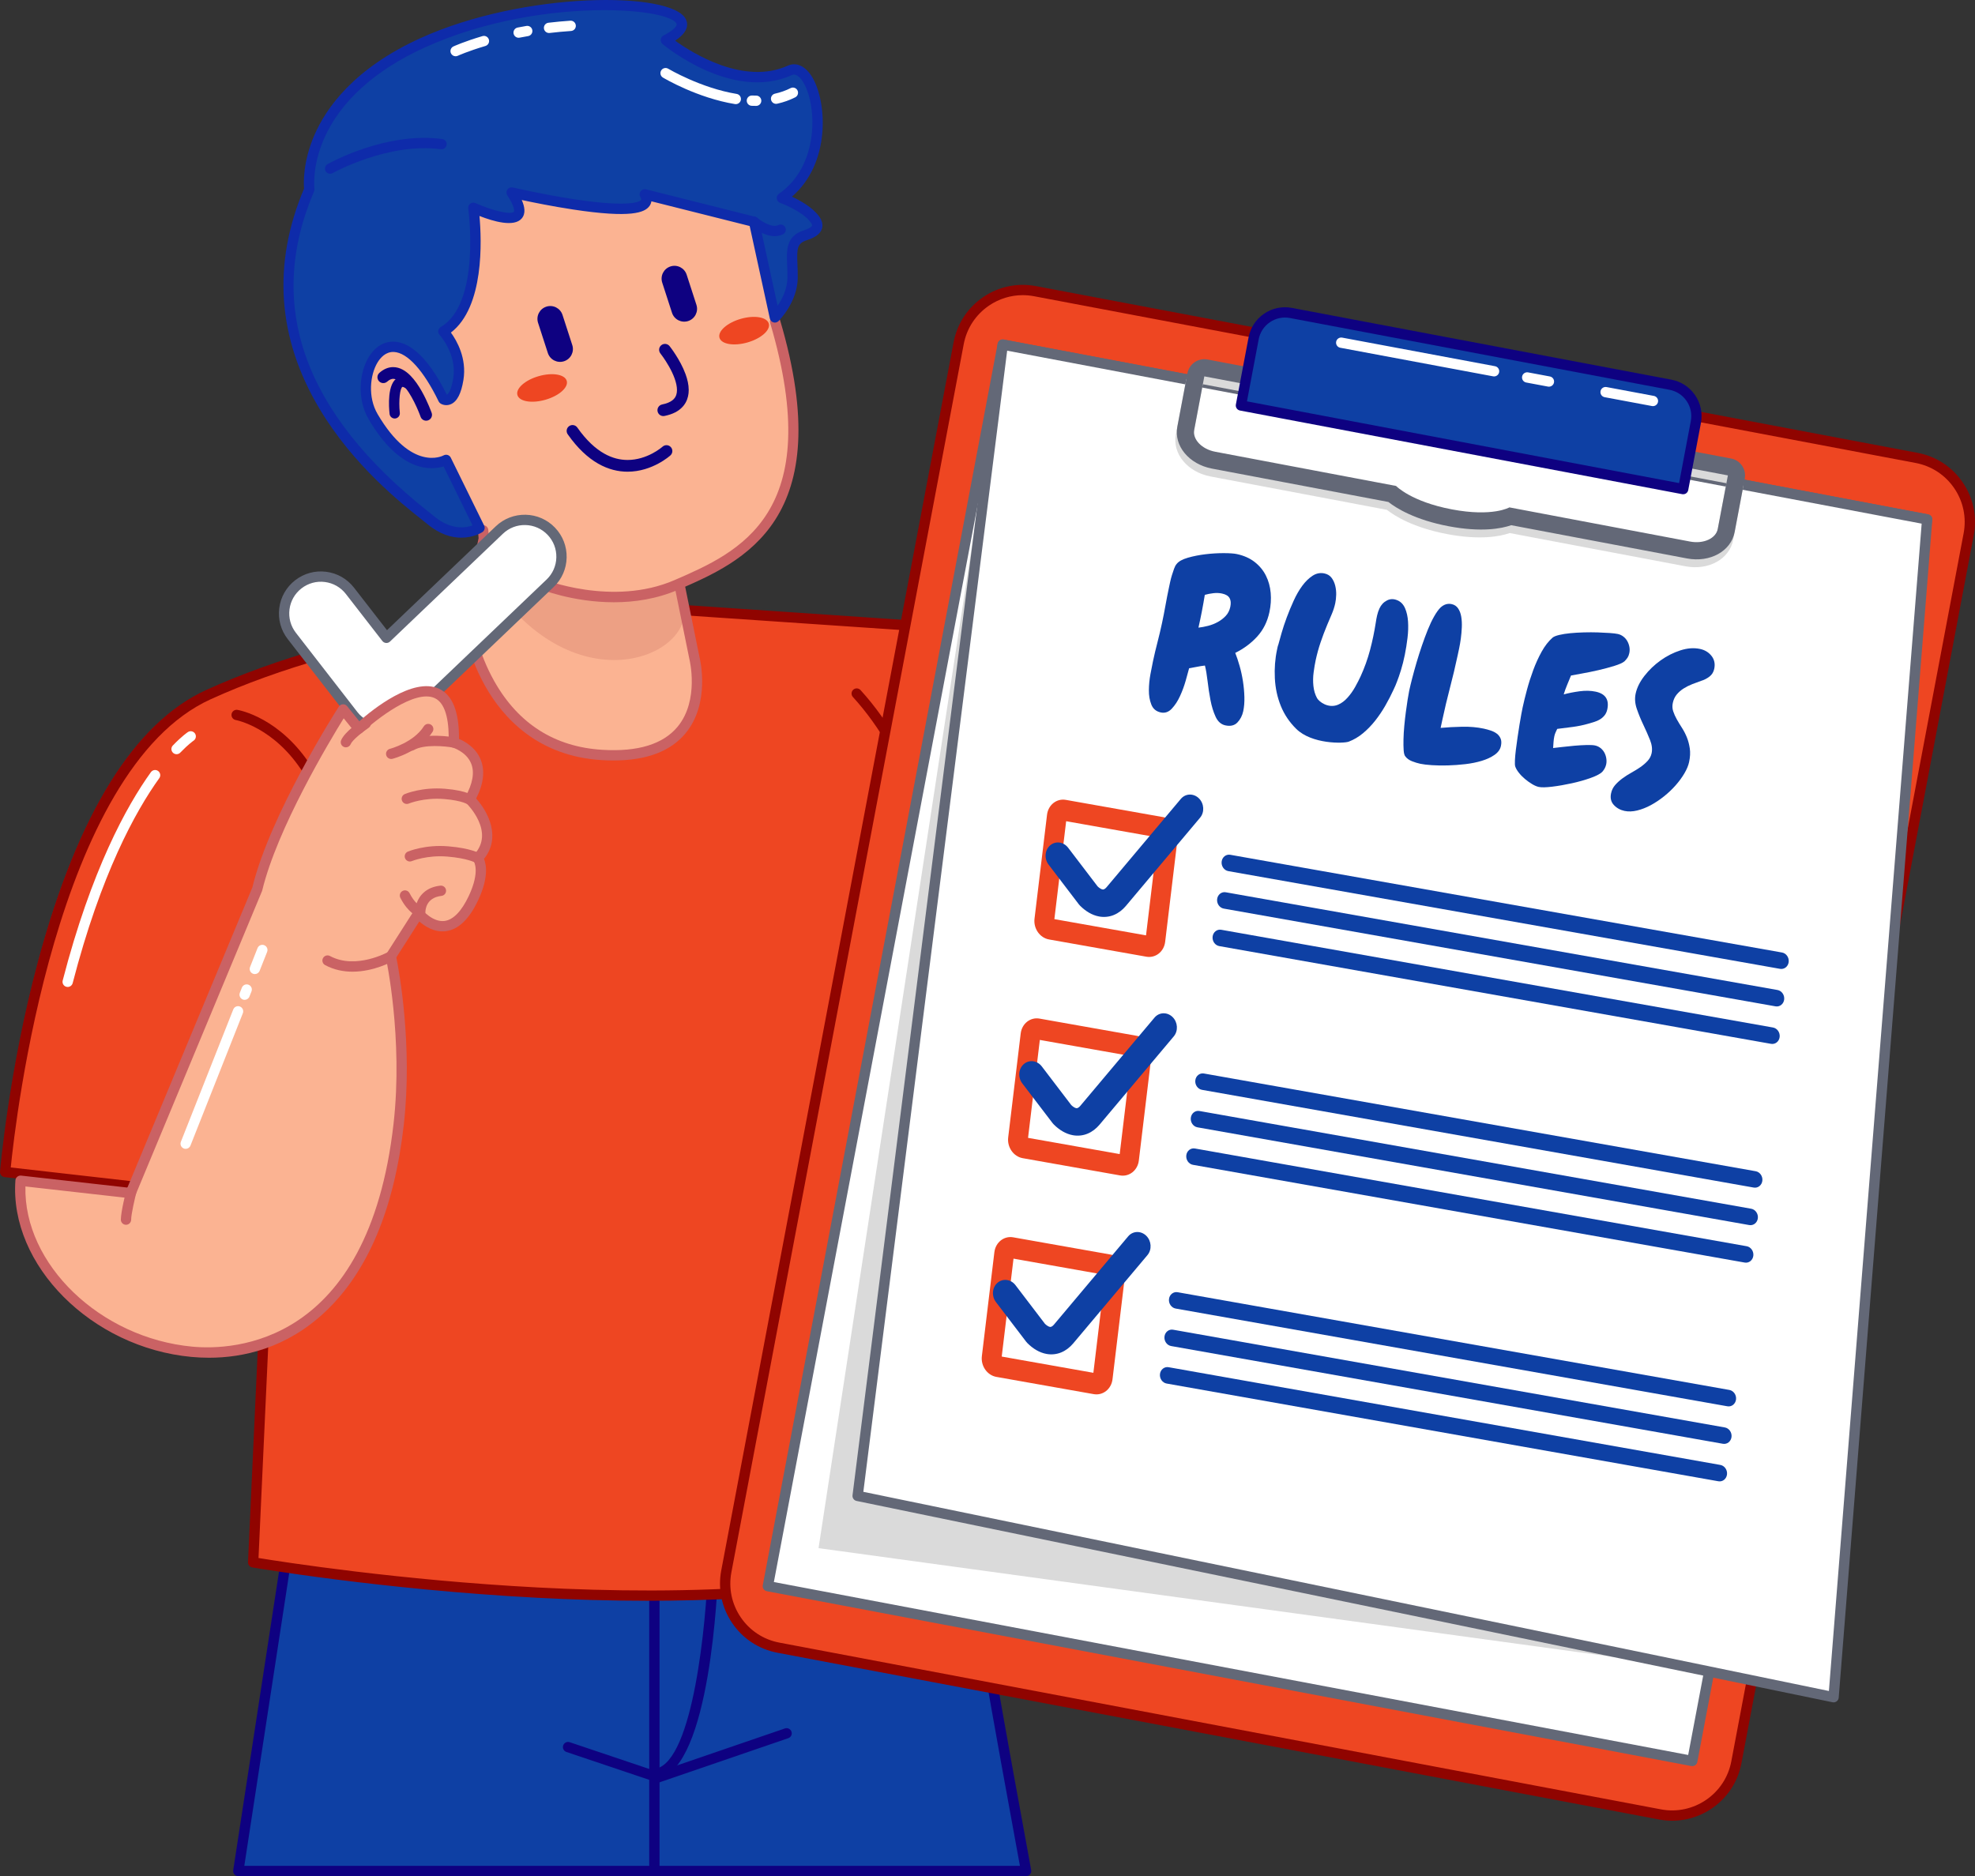 <svg id="Layer_1" enable-background="new 0 0 766.681 728.409" viewBox="0 0 766.681 728.409" xmlns="http://www.w3.org/2000/svg" xmlns:xlink="http://www.w3.org/1999/xlink"><rect x="0" y="0" width="766.681" height="728.409" fill="#333333" stroke="none"/><radialGradient id="SVGID_1_" cx="-327.297" cy="885.196" gradientTransform="matrix(224 -20.212 20.212 224 55720.75 -204808.266)" gradientUnits="userSpaceOnUse" r=".911"><stop offset="0" stop-color="#ffc5cc"/><stop offset=".031" stop-color="#ffc5cc"/><stop offset=".452" stop-color="#ffb1cc"/><stop offset=".679" stop-color="#ffabc5"/><stop offset=".998" stop-color="#ff9bb3"/><stop offset="1" stop-color="#ff9bb3"/></radialGradient><g><g><path d="m398.329 726.409c-9.222-49.986-22.073-121.314-23.242-136.824-.022-.297-262.381 5.112-262.381 5.112l-20.198 131.712z" fill="#0e40a4"/><g><path d="m398.33 728.409h-305.822c-.583 0-1.138-.255-1.518-.697s-.548-1.029-.459-1.605l20.198-131.712c.147-.961.964-1.677 1.936-1.697 0 0 65.59-1.352 131.183-2.667 32.797-.657 65.595-1.306 90.195-1.771 12.302-.232 22.553-.42 29.73-.539 3.592-.06 6.415-.103 8.339-.126.969-.012 1.713-.019 2.214-.021.773-.003 2.614-.009 2.755 1.861 1.197 15.87 15.059 92.403 23.215 136.611.108.585-.05 1.187-.43 1.643-.379.456-.943.72-1.536.72zm-303.492-4h301.089c-9.534-51.728-20.842-114.849-22.668-132.83-18.131.176-173.682 3.328-258.831 5.083z" fill="#0e0181"/></g><g><path d="m254.025 726.275c-1.104 0-2-.896-2-2v-111.208c0-1.104.896-2 2-2s2 .896 2 2v111.208c0 1.105-.895 2-2 2z" fill="#0e0181"/></g><g><path d="m255.093 690.632c-.917 0-1.743-.634-1.95-1.567-.24-1.078.44-2.146 1.519-2.386 14.543-3.232 19.496-57.368 20.177-77.955.037-1.104.951-1.96 2.065-1.933 1.104.037 1.969.961 1.933 2.065-.261 7.893-3.129 77.244-23.308 81.728-.147.033-.293.048-.436.048z" fill="#0e0181"/></g><g><path d="m255.457 692.17-35.575-11.979c-1.047-.353-1.61-1.487-1.257-2.534s1.487-1.61 2.534-1.257l34.287 11.545 49.258-16.889c1.044-.358 2.182.199 2.541 1.244.358 1.044-.198 2.182-1.243 2.541z" fill="#0e0181"/></g></g><path d="m.396 453.955s12.946-155.357 78.946-185.357 154.256-34.853 154.256-34.853l225.21 15.318 9.94 97.71-96.554 60.904c9.744 46.771 14.257 189.267 14.257 189.267-91.96 42.772-289.782 8.554-289.782 8.554l6.42-139.854z" fill="#ee4622"/><g><path d="m118.235 442.351c-.183 0-.369-.025-.554-.079-1.062-.306-1.675-1.413-1.369-2.475 23.14-80.419 13.598-120.276 1.518-139.552-11.221-17.905-26.157-20.669-26.307-20.695-1.086-.188-1.819-1.219-1.635-2.306s1.211-1.822 2.298-1.639c.677.112 16.714 2.984 28.932 22.355 12.584 19.949 22.632 60.942-.962 142.941-.253.878-1.052 1.45-1.921 1.45z" fill="#900400"/></g><g><path d="m373.799 410.746c-.019 0-.037 0-.055-.001-1.104-.03-1.975-.949-1.945-2.054.024-.906 1.959-91.243-40.708-138.084-.744-.816-.685-2.081.132-2.825.816-.745 2.082-.686 2.825.132 22.914 25.155 33.042 62.151 37.504 88.759 4.818 28.73 4.251 51.897 4.245 52.128-.029 1.085-.919 1.945-1.998 1.945z" fill="#900400"/></g><g><path d="m251.541 621.498c-15.06.001-29.607-.468-42.967-1.171-60.371-3.178-110.146-11.703-110.642-11.789-.993-.172-1.703-1.056-1.657-2.063l6.334-137.986-100.835-11.477c-1.074-.122-1.856-1.076-1.767-2.153.032-.391 3.384-39.509 14.785-81.783 15.407-57.125 37.386-92.528 65.327-105.229 26.781-12.174 60.175-21.698 99.254-28.309 1.092-.187 2.122.55 2.306 1.638.184 1.09-.549 2.122-1.638 2.306-38.739 6.554-71.8 15.977-98.267 28.006-60.238 27.381-75.808 163.856-77.598 181.771l100.743 11.468c1.045.119 1.82 1.028 1.771 2.079l-6.338 138.081c9.294 1.521 54.655 8.618 108.475 11.448 54.904 2.889 129.983 1.803 177.185-19.584-.491-14.564-5.075-143.93-14.172-187.597-.17-.817.185-1.654.891-2.1l95.506-60.243-9.644-94.799-193.802-13.182c-1.102-.074-1.935-1.028-1.86-2.131.076-1.102 1.022-1.944 2.131-1.859l195.485 13.296c.972.065 1.755.823 1.854 1.793l9.94 97.71c.077.755-.281 1.488-.923 1.894l-95.386 60.168c9.479 47.748 13.977 186.836 14.021 188.249.025.801-.429 1.539-1.156 1.877-36.42 16.941-89.472 21.671-137.356 21.671z" fill="#900400"/></g><g><g><path d="m302.161 639.7 342.244 64.738c13.763 2.603 27.03-6.443 29.634-20.208l90.192-476.815c2.603-13.763-6.442-27.031-20.207-29.635l-342.243-64.736c-13.764-2.604-27.032 6.443-29.635 20.206l-90.194 476.817c-2.603 13.763 6.444 27.03 20.209 29.633z" fill="#ee4622"/><g><path d="m649.128 706.883c-1.681 0-3.384-.155-5.095-.479l-342.245-64.738c-7.182-1.357-13.405-5.431-17.522-11.47s-5.637-13.319-4.279-20.501l90.194-476.816c1.358-7.182 5.432-13.404 11.471-17.521s13.319-5.639 20.501-4.278l342.243 64.737c7.182 1.358 13.405 5.432 17.522 11.471s5.637 13.319 4.278 20.501l-90.192 476.815c-2.48 13.112-13.991 22.278-26.876 22.279zm-252.11-592.288c-4.649 0-9.188 1.391-13.113 4.066-5.156 3.516-8.634 8.829-9.793 14.961l-90.194 476.816c-1.16 6.131.138 12.348 3.653 17.503 3.516 5.156 8.829 8.634 14.961 9.794l342.245 64.738c12.661 2.388 24.903-5.958 27.297-18.615l90.192-476.815c1.16-6.131-.137-12.348-3.652-17.503-3.516-5.156-8.829-8.635-14.961-9.795l-342.243-64.737c-1.465-.276-2.934-.413-4.392-.413z" fill="#900400"/></g><path d="m298.075 615.813 358.857 67.881 91.179-482.025-358.857-67.881h-.001z" fill="#fff"/><g><path d="m656.932 685.695c-.124 0-.249-.012-.372-.035l-358.857-67.881c-1.085-.205-1.799-1.251-1.594-2.337l91.178-482.025c.099-.521.4-.981.838-1.28.438-.3.978-.412 1.499-.313l358.858 67.881c.521.099.982.399 1.281.838s.411.978.313 1.499l-91.179 482.025c-.099.521-.4.981-.839 1.28-.334.228-.727.348-1.126.348zm-356.52-71.475 354.927 67.138 90.436-478.095-354.927-67.138z" fill="#636877"/></g><path d="m663.606 648.408 84.505-446.739-358.857-67.881-.002.001-71.5 467.272z" fill="#dadada"/><path d="m333.641 579.824 378.854 78.158 36.329-457.264-358.857-67.881-.001.001z" fill="#fff"/><g><path d="m711.782 660.933c-.135 0-.27-.014-.404-.041l-378.854-78.158c-1.022-.211-1.71-1.173-1.58-2.209l56.325-446.986c.069-.548.361-1.042.807-1.367.447-.325 1.007-.45 1.549-.348l358.858 67.881c1.004.189 1.703 1.105 1.622 2.123l-36.329 457.264c-.045.572-.334 1.097-.793 1.441-.349.261-.771.4-1.201.4zm-376.639-81.743 374.825 77.327 36.008-453.216-355.003-67.152z" fill="#636877"/></g><path d="m466.935 149.172 32.409 6.13 37.773 7.145 30.475 5.764 1.932.366 30.476 5.765 37.773 7.144 32.407 6.13-3.927 20.759c-.703 3.709-5.498 5.917-10.714 4.931l-27.576-5.216-42.604-8.058s-6.438 3.783-22.312.779c-15.875-3.003-21.685-9.103-21.685-9.103l-42.604-8.058-27.577-5.217c-5.216-.987-8.874-4.793-8.173-8.504zm-6.553-1.239-3.926 20.76c-1.407 7.441 4.516 14.597 13.484 16.294l27.577 5.217 40.858 7.729c3.138 2.452 10.375 6.964 23.431 9.433 12.743 2.409 20.471.905 24.27-.41l40.645 7.689 27.577 5.216c8.969 1.698 17.097-2.803 18.504-10.243l3.927-20.759c.684-3.618-1.694-7.106-5.313-7.791l-32.407-6.13-37.772-7.145-30.476-5.766-1.931-.365-30.476-5.764-37.773-7.145-32.408-6.131c-3.617-.686-7.106 1.692-7.791 5.311z" fill="#dadada"/><path d="m467.51 146.125 32.408 6.13 37.772 7.146 30.476 5.765 1.932.366 30.474 5.765 37.773 7.145 32.409 6.13-3.928 20.76c-.701 3.71-5.498 5.917-10.712 4.931l-27.576-5.216-42.604-8.059s-6.435 3.783-22.311.781c-15.875-3.003-21.685-9.103-21.685-9.103l-42.604-8.059-27.577-5.217c-5.215-.986-8.874-4.793-8.172-8.502zm-6.551-1.239-3.927 20.759c-1.407 7.44 4.516 14.597 13.484 16.294l27.577 5.216 40.858 7.728c3.137 2.451 10.374 6.963 23.43 9.432 12.745 2.411 20.471.906 24.271-.41l40.644 7.688 27.577 5.217c8.97 1.697 17.097-2.804 18.504-10.244l3.928-20.759c.684-3.618-1.694-7.106-5.313-7.791l-32.407-6.129-37.774-7.146-30.475-5.765-1.931-.365-30.476-5.765-37.773-7.145-32.407-6.129c-3.618-.682-7.106 1.696-7.79 5.314z" fill="#636877"/><path d="m481.722 157.418 4.925-26.035c1.273-6.73 7.76-11.152 14.488-9.879l35.579 6.729 76.153 14.405 35.578 6.73c6.729 1.272 11.153 7.759 9.879 14.489l-4.925 26.035z" fill="#0e40a4"/><g><path d="m653.399 191.894c-.124 0-.248-.012-.372-.035l-171.677-32.476c-.521-.099-.982-.399-1.281-.838s-.412-.978-.313-1.499l4.925-26.034c.715-3.779 2.858-7.054 6.037-9.221 3.178-2.167 7.008-2.966 10.789-2.251l147.309 27.864c3.78.715 7.054 2.858 9.221 6.036s2.967 7.01 2.251 10.789l-4.925 26.036c-.099.521-.4.981-.838 1.28-.333.23-.727.349-1.126.349zm-169.34-36.07 167.747 31.732 4.553-24.071c.517-2.729-.061-5.497-1.625-7.792s-3.93-3.843-6.66-4.359l-147.31-27.864c-2.729-.514-5.496.061-7.792 1.626-2.295 1.564-3.843 3.93-4.359 6.659z" fill="#0e0181"/></g><path d="m393.438 488.661 35.577 6.303-4.575 38.018-35.577-6.302zm-7.429-2.51-4.857 40.357c-.46 3.821 2.066 7.432 5.642 8.065l37.766 6.69c3.575.633 6.847-1.951 7.307-5.771l4.856-40.358c.461-3.82-2.066-7.432-5.641-8.065l-37.766-6.689c-3.575-.633-6.847 1.952-7.307 5.771z" fill="#ee4622"/><path d="m437.953 479.999-28.822 34.279.022-.026c-.453.531-.806.747-1.025.838-.225.085-.333.097-.576.061-.175-.031-.43-.108-.786-.315-.356-.204-.808-.541-1.324-1.054l-3.3 3.846 3.791-3.285-11.729-15.388c-1.767-2.317-4.896-2.724-6.99-.91-2.093 1.815-2.358 5.165-.593 7.481l11.73 15.386c.134.176.336.407.493.561 1.075 1.071 2.228 1.986 3.472 2.706 1.242.718 2.581 1.239 3.971 1.484 1.926.349 3.934.13 5.71-.616 1.785-.742 3.319-1.959 4.585-3.445l.021-.025 28.821-34.279c1.803-2.144 1.591-5.516-.47-7.532-2.067-2.015-5.199-1.911-7.001.233z" fill="#0e40a4"/><path d="m452.879 537.152 214.182 37.942c1.639.291 3.138-.893 3.348-2.645.211-1.752-.947-3.406-2.585-3.697l-214.181-37.942c-1.638-.289-3.139.894-3.35 2.645-.209 1.752.947 3.408 2.586 3.697z" fill="#0e40a4"/><path d="m454.631 522.595 214.182 37.943c1.64.291 3.139-.893 3.35-2.645.21-1.751-.947-3.406-2.586-3.695l-214.181-37.943c-1.638-.29-3.139.893-3.349 2.644-.212 1.752.946 3.407 2.584 3.696z" fill="#0e40a4"/><path d="m456.382 508.039 214.182 37.943c1.639.29 3.139-.894 3.349-2.646.211-1.751-.947-3.406-2.585-3.697l-214.183-37.942c-1.638-.29-3.138.893-3.349 2.645-.209 1.751.949 3.407 2.586 3.697z" fill="#0e40a4"/><path d="m403.656 403.745 35.577 6.303-4.575 38.019-35.577-6.303zm-7.427-2.51-4.857 40.356c-.46 3.819 2.066 7.432 5.64 8.064l37.766 6.69c3.575.633 6.847-1.951 7.307-5.771l4.857-40.357c.46-3.821-2.066-7.432-5.642-8.065l-37.766-6.69c-3.574-.631-6.846 1.953-7.305 5.773z" fill="#ee4622"/><path d="m448.172 395.083-28.822 34.278.023-.026c-.453.53-.807.745-1.025.838-.227.083-.334.097-.578.061-.176-.032-.429-.109-.787-.316-.355-.203-.808-.54-1.323-1.054l-3.302 3.847 3.791-3.286-11.729-15.387c-1.768-2.316-4.895-2.724-6.989-.909s-2.36 5.164-.594 7.481l11.731 15.387c.132.175.337.406.491.56 1.075 1.071 2.23 1.986 3.473 2.706 1.242.717 2.58 1.238 3.971 1.483 1.925.349 3.935.13 5.711-.616 1.783-.742 3.318-1.959 4.584-3.444l.021-.025 28.82-34.279c1.803-2.144 1.594-5.516-.469-7.531s-5.196-1.912-6.998.232z" fill="#0e40a4"/><path d="m463.098 452.237 214.182 37.943c1.639.291 3.139-.893 3.349-2.646.211-1.751-.948-3.405-2.586-3.696l-214.182-37.942c-1.639-.29-3.139.893-3.348 2.645-.21 1.75.947 3.406 2.585 3.696z" fill="#0e40a4"/><path d="m464.851 437.679 214.182 37.943c1.639.291 3.139-.893 3.349-2.645.211-1.752-.947-3.406-2.585-3.697l-214.182-37.942c-1.639-.29-3.139.894-3.349 2.646-.212 1.75.946 3.406 2.585 3.695z" fill="#0e40a4"/><path d="m466.601 423.122 214.182 37.942c1.64.291 3.139-.893 3.349-2.644.21-1.752-.947-3.406-2.586-3.696l-214.181-37.942c-1.64-.291-3.138.893-3.349 2.644-.209 1.753.948 3.407 2.585 3.696z" fill="#0e40a4"/><path d="m413.876 318.829 35.577 6.303-4.576 38.017-35.577-6.302zm-7.427-2.51-4.857 40.357c-.46 3.821 2.066 7.432 5.64 8.064l37.766 6.69c3.576.633 6.847-1.95 7.307-5.771l4.857-40.357c.46-3.819-2.066-7.432-5.641-8.065l-37.766-6.69c-3.576-.632-6.846 1.952-7.306 5.772z" fill="#ee4622"/><g fill="#0e40a4"><path d="m458.391 310.168-28.821 34.279.022-.026c-.453.531-.807.746-1.026.837-.226.085-.332.097-.576.063-.176-.031-.429-.109-.787-.316-.357-.205-.809-.541-1.325-1.055l-3.299 3.846 3.791-3.285-11.731-15.387c-1.766-2.316-4.894-2.724-6.988-.909-2.094 1.814-2.36 5.164-.593 7.48l11.729 15.386c.134.175.338.407.492.561 1.075 1.071 2.229 1.986 3.473 2.706 1.242.719 2.581 1.238 3.971 1.484 1.925.349 3.935.13 5.71-.617 1.784-.742 3.319-1.958 4.584-3.444l.021-.025 28.821-34.279c1.803-2.144 1.592-5.515-.471-7.531-2.061-2.016-5.195-1.913-6.997.232z"/><path d="m473.318 367.32 214.181 37.943c1.638.289 3.139-.893 3.35-2.645.21-1.751-.947-3.406-2.587-3.696l-214.182-37.943c-1.638-.29-3.137.895-3.349 2.645-.208 1.752.948 3.406 2.587 3.696z"/><path d="m475.07 352.763 214.182 37.943c1.638.289 3.139-.893 3.349-2.646.211-1.751-.948-3.405-2.585-3.697l-214.182-37.942c-1.638-.289-3.138.894-3.349 2.645-.211 1.752.946 3.407 2.585 3.697z"/><path d="m476.822 338.207 214.182 37.942c1.638.289 3.139-.893 3.349-2.646.211-1.751-.948-3.405-2.587-3.696l-214.181-37.943c-1.638-.289-3.138.894-3.349 2.644-.211 1.753.947 3.408 2.586 3.699z"/><path d="m619.408 268.529c-1.885-.402-3.956-.45-6.217-.146-2.26.305-4.317.709-6.171 1.214.384-1.27.833-2.51 1.344-3.723.514-1.211 1.01-2.416 1.49-3.608.822-.162 2.243-.421 4.261-.779 2.018-.355 4.137-.79 6.358-1.299 2.219-.509 4.294-1.067 6.224-1.668 1.929-.6 3.239-1.192 3.927-1.777.502-.511.899-.989 1.192-1.434.291-.444.513-1.016.663-1.716.172-.807.187-1.606.047-2.397-.141-.789-.404-1.534-.787-2.236-.386-.701-.904-1.305-1.556-1.81-.651-.506-1.382-.845-2.188-1.017-.7-.149-1.744-.274-3.13-.373-1.386-.098-2.932-.176-4.636-.231-1.706-.055-3.492-.057-5.36-.007-1.869.052-3.622.156-5.26.312-1.638.157-3.079.384-4.325.681-1.245.297-2.109.645-2.589 1.05-1.595 1.403-3.011 3.226-4.25 5.466-1.239 2.241-2.327 4.625-3.26 7.156-.935 2.531-1.747 5.073-2.433 7.627-.687 2.556-1.244 4.83-1.669 6.821-.115.538-.286 1.403-.511 2.593-.227 1.191-.463 2.56-.71 4.111-.246 1.553-.499 3.188-.753 4.906-.255 1.718-.477 3.346-.664 4.882-.188 1.537-.309 2.89-.361 4.06-.054 1.17-.013 1.968.122 2.39.238.727.7 1.53 1.386 2.408.685.878 1.48 1.696 2.389 2.452.907.758 1.835 1.419 2.784 1.989.946.568 1.797.932 2.553 1.094 1.075.23 2.828.197 5.256-.1s4.971-.739 7.629-1.325c2.658-.585 5.114-1.284 7.373-2.097 2.255-.813 3.751-1.617 4.485-2.419.744-.853 1.228-1.79 1.447-2.815.16-.753.173-1.539.038-2.356s-.385-1.56-.749-2.228c-.363-.669-.858-1.253-1.482-1.753-.626-.498-1.341-.835-2.149-1.008-.7-.149-1.814-.203-3.343-.166-1.528.04-3.126.135-4.789.285-1.667.15-3.263.317-4.793.497-1.531.179-2.641.307-3.333.384.052-.777.107-1.552.161-2.33.053-.776.161-1.541.322-2.295.104-.485.263-.97.481-1.459.216-.489.424-.935.625-1.345 2.022-.243 4.046-.498 6.076-.77 2.028-.27 4.001-.677 5.919-1.225.779-.227 1.578-.465 2.391-.713.813-.25 1.56-.581 2.24-1 .68-.415 1.27-.937 1.77-1.564.5-.624.847-1.394 1.044-2.309.801-3.77-.706-6.063-4.529-6.88z"/><path d="m664.414 254.677c-1.104-1.417-2.599-2.329-4.483-2.732-2.368-.506-4.914-.318-7.636.564-2.721.883-5.277 2.18-7.671 3.892-2.393 1.714-4.481 3.714-6.265 6.007-1.785 2.293-2.925 4.597-3.419 6.911-.403 1.885-.248 3.86.465 5.925.711 2.066 1.554 4.118 2.525 6.155.972 2.038 1.833 3.996 2.587 5.872.751 1.879.961 3.597.628 5.158-.241 1.131-.765 2.131-1.57 3.001-.806.87-1.737 1.67-2.793 2.402-1.059.731-2.208 1.441-3.454 2.132-1.245.692-2.403 1.429-3.471 2.213-1.069.784-2.012 1.637-2.828 2.561-.817.923-1.358 2.004-1.621 3.242-.392 1.831-.039 3.341 1.057 4.532 1.097 1.19 2.478 1.966 4.147 2.323 1.507.322 3.152.264 4.935-.17 1.782-.435 3.546-1.128 5.298-2.075 1.749-.947 3.457-2.089 5.122-3.422 1.664-1.333 3.164-2.756 4.502-4.274 1.338-1.514 2.469-3.06 3.396-4.635.928-1.575 1.536-3.035 1.825-4.382.414-1.938.505-3.69.279-5.258-.227-1.569-.608-3.016-1.141-4.34-.534-1.323-1.171-2.556-1.911-3.701-.742-1.143-1.408-2.244-1.998-3.298-.591-1.056-1.059-2.097-1.4-3.128-.342-1.03-.393-2.11-.151-3.242.276-1.292.792-2.391 1.549-3.3.756-.906 1.655-1.686 2.695-2.336 1.039-.651 2.141-1.202 3.308-1.657s2.297-.873 3.393-1.259c1.204-.362 2.293-.916 3.27-1.666.975-.749 1.595-1.74 1.861-2.979.42-1.94.074-3.618-1.03-5.036z"/><path d="m491.417 223.479c-1.026-2.047-2.479-3.809-4.359-5.282-1.881-1.47-4.194-2.499-6.939-3.087-1.078-.23-2.754-.349-5.032-.357s-4.644.134-7.099.424c-2.456.292-4.747.746-6.876 1.359-2.13.614-3.585 1.428-4.365 2.445-.374.427-.699 1.033-.979 1.817-.281.785-.556 1.613-.826 2.483-.271.872-.495 1.724-.673 2.558-.179.836-.326 1.523-.441 2.059-.507 2.369-.967 4.72-1.38 7.05-.415 2.333-.869 4.656-1.363 6.97-.542 2.531-1.128 5.009-1.758 7.435-.632 2.427-1.218 4.905-1.758 7.434-.253 1.184-.575 2.82-.963 4.902-.391 2.085-.595 4.165-.617 6.243-.023 2.079.295 3.949.954 5.609.658 1.66 1.875 2.68 3.652 3.06 1.614.345 3.04-.138 4.278-1.449 1.237-1.312 2.304-2.94 3.198-4.89.894-1.947 1.63-3.942 2.209-5.987.577-2.043 1.019-3.653 1.327-4.824 1.05-.169 2.075-.36 3.077-.567s2.021-.369 3.059-.485c.4 1.549.743 3.565 1.03 6.044.284 2.483.66 4.942 1.125 7.376.464 2.436 1.129 4.59 1.996 6.463.865 1.875 2.133 2.989 3.802 3.346 1.991.425 3.551.042 4.68-1.152 1.128-1.195 1.875-2.652 2.244-4.375.345-1.615.492-3.427.444-5.435-.05-2.007-.233-4.047-.552-6.113-.318-2.066-.751-4.058-1.297-5.977-.547-1.918-1.114-3.614-1.698-5.09 3.336-1.651 6.181-3.773 8.538-6.365 2.354-2.592 3.93-5.747 4.725-9.46.541-2.53.704-5.013.495-7.451-.214-2.439-.832-4.683-1.858-6.731zm-13.821 12.118c-.297 1.399-.886 2.567-1.763 3.507-.877.939-1.906 1.733-3.084 2.381-1.181.649-2.426 1.142-3.736 1.481-1.311.339-2.573.577-3.783.711.95-4.188 1.773-8.43 2.467-12.729 1.019-.29 2.121-.504 3.304-.644s2.313-.097 3.391.134c1.453.311 2.425.899 2.916 1.762.492.864.588 1.997.288 3.397z"/><path d="m546.595 241.343c-.133-1.965-.513-3.683-1.143-5.151-.632-1.467-1.573-2.487-2.825-3.059-1.503-.685-2.906-.692-4.212-.016-1.307.674-2.281 1.713-2.92 3.114-.39.852-.691 1.742-.903 2.673-.215.932-.391 1.88-.528 2.846-.562 3.616-1.305 7.164-2.229 10.646-.925 3.48-2.141 6.875-3.651 10.18-.526 1.152-1.218 2.501-2.074 4.046-.858 1.546-1.842 2.94-2.955 4.186-1.114 1.248-2.355 2.231-3.78 2.812-3.805 1.552-7.363-1.209-8.111-2.581-.75-1.369-1.217-2.933-1.404-4.691-.188-1.757-.159-3.539.087-5.344.245-1.806.5-3.326.765-4.564.518-2.422 1.158-4.761 1.922-7.019.763-2.257 1.608-4.498 2.535-6.721.579-1.395 1.175-2.801 1.788-4.219.613-1.417 1.074-2.852 1.385-4.305.207-.969.326-2.054.359-3.259.032-1.204-.096-2.385-.382-3.543-.288-1.16-.76-2.173-1.418-3.048-.659-.871-1.58-1.435-2.763-1.688-1.616-.345-3.141-.052-4.578.879-1.438.93-2.77 2.223-3.995 3.873-1.226 1.652-2.342 3.581-3.347 5.787-1.008 2.205-1.906 4.378-2.701 6.515-.795 2.139-1.468 4.162-2.016 6.071-.549 1.909-.972 3.423-1.266 4.541-.113.258-.202.548-.271.871s-.144.674-.225 1.05c-.76 3.553-1.042 7.25-.85 11.09.191 3.842.97 7.443 2.334 10.801 1.364 3.36 3.361 6.281 5.924 8.823 6.095 6.045 18.466 5.758 20.446 4.998 1.981-.76 3.825-1.853 5.538-3.281 1.71-1.428 3.284-3.052 4.724-4.879 1.436-1.823 2.754-3.779 3.949-5.866 1.195-2.088 2.261-4.156 3.198-6.211.249-.549.484-1.063.701-1.539.218-.474.415-.975.595-1.499.452-1.124.967-2.614 1.542-4.471.575-1.854 1.077-3.849 1.507-5.984.429-2.132.777-4.319 1.043-6.558.268-2.238.335-4.34.205-6.306z"/><path d="m581.089 284.866c-.652-.506-1.439-.912-2.358-1.222-.92-.309-1.836-.561-2.751-.758-2.584-.552-5.374-.797-8.371-.734s-5.787.213-8.37.449l.674-3.149c.898-4.199 1.88-8.335 2.949-12.414 1.068-4.078 2.051-8.215 2.95-12.415.149-.699.351-1.642.604-2.826.253-1.183.474-2.487.667-3.91.19-1.422.319-2.874.381-4.351.063-1.478-.012-2.844-.221-4.1-.211-1.255-.615-2.327-1.213-3.215-.599-.888-1.436-1.448-2.512-1.678-1.562-.334-3.01.117-4.343 1.354-.789.788-1.611 1.934-2.466 3.44-.857 1.507-1.676 3.231-2.457 5.175-.782 1.944-1.549 4.017-2.301 6.22-.753 2.203-1.443 4.379-2.071 6.523-.627 2.146-1.186 4.166-1.675 6.059-.489 1.894-.877 3.513-1.166 4.859-.172.808-.373 1.948-.604 3.418-.23 1.471-.462 3.081-.695 4.832-.236 1.753-.437 3.552-.607 5.402-.171 1.85-.275 3.586-.311 5.21-.039 1.625-.016 3.037.065 4.236.082 1.199.302 2.005.665 2.421.616.807 1.482 1.427 2.6 1.865 1.117.435 2.186.764 3.21.981 1.076.23 2.572.409 4.487.537 1.914.127 3.976.16 6.184.098 2.209-.062 4.467-.227 6.775-.494s4.441-.698 6.398-1.292c1.955-.595 3.612-1.366 4.97-2.316 1.356-.949 2.179-2.095 2.466-3.442.244-1.13.207-2.079-.106-2.851-.314-.769-.796-1.406-1.447-1.912z"/></g></g><g><path d="m641.662 157.677c-.122 0-.246-.011-.37-.034l-18.38-3.438c-1.086-.203-1.801-1.248-1.598-2.333.203-1.086 1.251-1.801 2.333-1.599l18.38 3.438c1.086.203 1.801 1.248 1.598 2.333-.179.962-1.019 1.633-1.963 1.633z" fill="#fff"/></g><g><path d="m601.286 150.125c-.122 0-.246-.011-.37-.034l-8.447-1.58c-1.086-.203-1.801-1.248-1.598-2.334.203-1.085 1.248-1.802 2.333-1.598l8.447 1.58c1.086.203 1.801 1.248 1.598 2.334-.18.961-1.02 1.632-1.963 1.632z" fill="#fff"/></g><g><path d="m579.989 146.142c-.122 0-.246-.011-.37-.034l-59.337-11.099c-1.086-.203-1.801-1.248-1.598-2.334.203-1.085 1.248-1.799 2.333-1.598l59.337 11.099c1.086.203 1.801 1.248 1.598 2.334-.179.961-1.019 1.632-1.963 1.632z" fill="#fff"/></g></g><g><path d="m26.275 383.182c-.166 0-.335-.021-.503-.064-1.069-.276-1.711-1.368-1.434-2.438 11.138-42.961 24.771-67.705 34.246-80.897.645-.897 1.894-1.102 2.791-.457.897.644 1.102 1.894.458 2.791-9.277 12.915-22.64 37.204-33.623 79.567-.234.9-1.046 1.498-1.935 1.498z" fill="#fff"/></g><g><path d="m68.539 292.814c-.499 0-.999-.186-1.387-.56-.796-.766-.82-2.032-.053-2.828 3.536-3.672 5.745-5.141 5.837-5.202.923-.607 2.163-.352 2.77.571.606.921.352 2.159-.566 2.768-.047.031-2 1.356-5.16 4.639-.392.407-.916.612-1.441.612z" fill="#fff"/></g><g><path d="m258.858 204.676c-36.131-32.203-67.712-7.634-67.712-7.634l-10.124 43.639s8.554 54.297 60.832 51.921c40.399-1.836 26.139-44.673 26.139-44.673z" fill="#fbb392"/><path d="m265.715 237.144-6.857-32.468c-36.131-32.203-67.712-7.634-67.712-7.634l-5.224 21.341c31.932 56.159 80.407 38.575 79.793 18.761z" fill="#eda084"/><path d="m167.314 163.982-.021.032c-.058.091-.079.122-.078.122 0 0 .094-.146.099-.154" fill="url(#SVGID_1_)"/><path clip-rule="evenodd" d="m135.44 150.279c11.028 35.222 38.593 35.899 38.593 35.899s17.182 56.518 79.851 42.871c28.82-6.276 54.625-20.736 54.964-60.931.206-24.513-21.525-101.744-21.525-101.744s-17.305-55.591-97.201-29.704c-43.773 14.181-71.727 59.17-54.682 113.609z" fill="#fbb392" fill-rule="evenodd"/><g fill="#0e0181"><path d="m208.875 125.34c-.849-2.62.587-5.431 3.207-6.28s5.431.587 6.28 3.207c.244.752 3.55 10.956 3.794 11.708.849 2.62-.587 5.431-3.207 6.28s-5.431-.587-6.28-3.207c-.244-.752-3.55-10.956-3.794-11.708z"/><path d="m257.07 109.724c-.849-2.62.587-5.431 3.207-6.28s5.431.587 6.28 3.207c.244.752 3.55 10.956 3.794 11.708.849 2.62-.587 5.432-3.207 6.281-2.619.849-5.431-.587-6.28-3.207-.244-.753-3.55-10.956-3.794-11.709z"/><path d="m256.358 137.217c.06.074 1.733 2.203 3.348 5.064.808 1.428 1.6 3.039 2.173 4.636.577 1.596.923 3.177.919 4.502 0 .701-.092 1.328-.27 1.876-.276.823-.707 1.489-1.522 2.13-.816.633-2.07 1.225-3.956 1.603-1.234.247-2.034 1.447-1.786 2.681.247 1.234 1.447 2.033 2.681 1.786 1.596-.32 2.989-.789 4.193-1.414 1.805-.93 3.184-2.254 4.035-3.795.857-1.539 1.183-3.228 1.182-4.868-.004-2.109-.513-4.18-1.221-6.135-1.068-2.928-2.607-5.611-3.883-7.598-1.277-1.984-2.294-3.264-2.329-3.307-.784-.984-2.217-1.147-3.201-.363s-1.146 2.217-.363 3.202z"/><path d="m167.569 160.309c-.028-.073-1.473-4.223-3.9-8.5-1.221-2.141-2.678-4.319-4.44-6.077-.884-.877-1.851-1.653-2.946-2.237-1.09-.581-2.333-.965-3.662-.965-.922-.001-1.869.189-2.77.568-.903.379-1.76.938-2.568 1.656-.941.835-1.027 2.275-.191 3.216.835.941 2.275 1.027 3.216.191.495-.439.932-.705 1.306-.862.376-.156.69-.212 1.007-.214.451.001.942.124 1.524.432 1.015.528 2.218 1.662 3.326 3.118 1.676 2.177 3.162 5.01 4.19 7.269.516 1.13.922 2.119 1.197 2.819.137.35.242.628.311.815.035.094.06.165.077.211l.018.05.004.011c.415 1.188 1.715 1.814 2.902 1.399 1.188-.413 1.814-1.713 1.399-2.9z"/><path d="m257.193 173.425.007.008-.007-.008.007.008-.007-.008c-.091.082-1.611 1.406-4.047 2.676-2.439 1.275-5.771 2.482-9.517 2.479-2.821-.004-5.891-.659-9.179-2.535-3.284-1.879-6.799-5.011-10.34-10.053-.723-1.03-2.144-1.278-3.173-.555-1.03.723-1.278 2.144-.555 3.173 3.842 5.473 7.836 9.119 11.806 11.39 3.966 2.274 7.897 3.141 11.441 3.136 4.879-.004 8.999-1.589 11.902-3.142 2.906-1.559 4.622-3.104 4.72-3.191.933-.844 1.005-2.285.161-3.218-.846-.932-2.286-1.004-3.219-.16z"/></g><path d="m220.001 147.865c.728 2.529-2.968 5.812-8.254 7.333-5.286 1.522-10.161.706-10.889-1.822s2.967-5.812 8.254-7.333 10.161-.707 10.889 1.822z" fill="#ee4622"/><path d="m298.439 125.617c.728 2.528-2.968 5.811-8.254 7.333s-10.162.706-10.89-1.822 2.968-5.811 8.254-7.333c5.287-1.523 10.162-.707 10.89 1.822z" fill="#ee4622"/><g><path d="m153.218 162.482c-1.007 0-1.874-.758-1.986-1.782-.301-2.753-.962-11.901 3.15-14.044 1.919-1 4.19-.373 6.75 1.867.832.728.916 1.991.188 2.822-.727.833-1.99.916-2.822.188-1.616-1.414-2.266-1.332-2.27-1.33-.902.419-1.552 5.146-1.019 10.063.119 1.098-.674 2.084-1.772 2.204-.074.009-.147.012-.219.012z" fill="#0e0181"/></g><g><path d="m238.295 233.823c-15.97 0-28.616-5.077-29.396-5.397-1.021-.419-1.51-1.586-1.092-2.608.419-1.021 1.584-1.511 2.608-1.093.271.111 27.348 10.945 51.437.491 24.922-10.815 59.054-25.627 37.135-99.777-.313-1.059.292-2.172 1.351-2.485 1.063-.313 2.173.292 2.485 1.351 22.922 77.543-14.569 93.813-39.379 104.58-8.505 3.691-17.235 4.938-25.149 4.938z" fill="#ca6264"/></g><g><path d="m238.174 295.253c-1.501 0-3.046-.049-4.64-.147-24.834-1.528-38.284-16.482-45.194-28.758-7.417-13.176-9.001-25.815-9.064-26.347-.026-.219-.017-.44.029-.655l6.476-30.374-.217-2.922c-.082-1.102.744-2.061 1.846-2.143 1.111-.081 2.061.745 2.143 1.846l.238 3.208c.015.189.002.38-.038.565l-6.462 30.311c.293 2.007 2.163 13.28 8.599 24.66 9.345 16.525 23.439 25.48 41.892 26.615 13.802.848 23.65-2.171 29.27-8.979 8.531-10.332 4.591-26.15 4.551-26.308-.009-.033-.017-.066-.023-.1l-5.703-28.04c-.22-1.083.479-2.138 1.562-2.359 1.075-.221 2.138.479 2.358 1.561l5.693 27.993c.32 1.277 4.289 18.121-5.353 29.798-5.801 7.027-15.195 10.574-27.963 10.575z" fill="#ca6264"/></g><path d="m292.705 86.107 8.094 37.136s6.759-6.687 6.878-15.361c.119-8.673-1.96-14.268 4.871-16.515 2.962-.974 6.377-2.591 3.802-6.178-3.571-4.974-12.832-8.317-12.832-8.317 22.574-15.683 13.175-54.099 3.089-49.545-22.099 9.98-48.119-11.762-48.119-11.762 27.802-14.257-43.485-22.099-94.455 1.069-48.63 22.104-43.96 56.911-43.96 56.911-30.891 72.119 36.832 119.881 47.168 128.435 10.337 8.555 18.902 2.939 18.902 2.939l-12.963-26.378s-13.901 7.842-28.324-16.759c-9.785-16.69 7.294-47.934 27.221-6.808 0 0 4.145 2.731 5.846-7.795s-5.811-18.506-5.811-18.506c17.004-9.964 11.644-48 11.644-48s26.513 12.002 14.851-5.941c0 0 59.05 13.782 51.683.713z" fill="#0e40a4"/><g><path d="m179.08 208.754c-3.637 0-8.205-1.17-13.113-5.233-.587-.486-1.363-1.101-2.298-1.841-7.935-6.289-26.518-21.017-39.617-42.944-16.393-27.437-18.417-56.2-6.02-85.502-.182-2.203-.461-10.354 3.947-20.643 4.62-10.785 15.523-26.094 41.228-37.778 40.213-18.279 97.736-18.311 103.043-7.33.973 2.012.894 4.982-4.157 8.308 6.703 4.825 26.685 17.396 43.692 9.714 3.49-1.574 7.138.251 9.764 4.884 5.442 9.601 6.933 32.897-8.112 45.968 3.226 1.507 8.039 4.185 10.539 7.666 1.209 1.684 1.569 3.312 1.071 4.839-.801 2.456-3.56 3.644-5.873 4.406-3.779 1.243-3.876 3.268-3.611 9.479.066 1.541.141 3.287.115 5.163-.129 9.384-7.172 16.458-7.472 16.755-.517.513-1.272.704-1.975.496-.699-.207-1.23-.779-1.386-1.491l-7.83-35.924-38.146-9.588c-.13.841-.484 1.473-.793 1.884-1.819 2.427-6.845 4.765-29.749 1.277-7.715-1.175-15.243-2.696-19.795-3.668 1.144 2.567 1.636 5.252-.021 7.181-2.97 3.456-10.991 1.137-16.39-.985.86 9.43 1.907 35.314-11.087 45.27 2.271 3.116 6.227 9.955 4.864 18.385-.853 5.275-2.442 8.356-4.863 9.419-1.613.708-3.194.296-4.058-.273-.301-.198-.542-.474-.699-.798-5.796-11.961-12.127-18.96-17.37-19.201-3.124-.143-5.193 2.158-6.376 4.114-2.873 4.758-3.833 13.389.05 20.011 13.15 22.431 25.129 16.292 25.631 16.02.479-.258 1.05-.316 1.568-.15s.954.53 1.194 1.019l12.963 26.378c.445.906.146 2.001-.698 2.555-.228.146-3.394 2.158-8.16 2.158zm55.447-204.81c-19.366 0-45.77 3.649-69.666 14.511-19.313 8.779-32.836 21.047-39.105 35.479-4.722 10.871-3.711 19.267-3.699 19.351.045.354-.004.72-.145 1.048-18.917 44.163-4.031 85.954 44.241 124.213.962.762 1.76 1.394 2.364 1.895 6.618 5.477 12.285 4.518 14.939 3.549l-11.256-22.904c-4.657 1.445-16.835 2.579-29.07-18.29-4.714-8.042-3.58-18.212-.022-24.102 2.464-4.079 5.996-6.227 9.984-6.042 4.767.22 12.138 3.997 20.363 20.593.002-.001.005-.002.007-.003.266-.136 1.632-1.084 2.486-6.378 1.518-9.387-5.228-16.747-5.296-16.82-.414-.444-.605-1.054-.518-1.655.088-.601.442-1.131.967-1.438 15.649-9.171 10.726-45.629 10.674-45.996-.102-.722.198-1.442.782-1.879.582-.437 1.356-.522 2.022-.222 6.587 2.978 13.827 4.617 14.896 3.371.238-.278.282-2.049-2.545-6.4-.445-.684-.43-1.571.04-2.239.467-.668 1.296-.985 2.091-.799.117.027 11.775 2.736 23.888 4.58 22.796 3.471 25.673.613 25.926.275.15-.2-.082-.778-.327-1.212-.393-.697-.333-1.56.152-2.195.485-.636 1.302-.92 2.077-.726l42.415 10.66c.737.185 1.305.772 1.467 1.514l7.202 33.043c1.733-2.553 3.755-6.462 3.815-10.87.024-1.763-.045-3.377-.111-4.938-.246-5.76-.479-11.201 6.357-13.45 2.825-.929 3.255-1.648 3.32-1.846.059-.181-.046-.609-.519-1.266-3.162-4.405-11.799-7.571-11.886-7.602-.703-.255-1.206-.88-1.303-1.622-.097-.741.228-1.475.841-1.902 15.78-10.963 14.68-34.069 9.691-42.869-.895-1.578-2.69-4.091-4.638-3.211-22.979 10.378-49.122-11.13-50.225-12.051-.515-.43-.78-1.09-.705-1.756.074-.667.478-1.252 1.074-1.558 4.007-2.055 5.438-3.805 5.072-4.562-1.393-2.89-12.454-5.279-28.117-5.279z" fill="#0e2baa"/></g><g><path d="m128.154 67.466c-.697 0-1.376-.366-1.743-1.017-.543-.962-.204-2.181.757-2.724.917-.518 22.698-12.653 44.497-9.746 1.095.146 1.864 1.152 1.718 2.247-.146 1.096-1.158 1.863-2.247 1.718-20.454-2.727-41.786 9.144-42 9.264-.311.175-.649.258-.982.258z" fill="#0e2baa"/></g><g><path d="m301.272 40.314c-.917 0-1.743-.635-1.95-1.567-.24-1.078.44-2.146 1.519-2.386 2.162-.48 4.197-1.201 6.048-2.143.986-.502 2.189-.109 2.689.875.501.985.109 2.189-.875 2.69-2.15 1.094-4.504 1.93-6.995 2.483-.146.033-.292.048-.436.048z" fill="#fff"/></g><g><path d="m293.539 41.114c-.001 0-.001 0-.002 0-.58 0-1.159-.012-1.739-.035-1.104-.043-1.964-.973-1.92-2.077.043-1.103.979-1.959 2.076-1.92.529.021 1.058.032 1.587.032 1.104.001 1.999.897 1.998 2.002-.001 1.104-.897 1.998-2 1.998z" fill="#fff"/></g><g><path d="m285.629 40.433c-.106 0-.216-.009-.324-.026-14.637-2.393-27.425-9.972-27.962-10.293-.947-.567-1.256-1.795-.688-2.742.566-.948 1.795-1.257 2.742-.69.125.075 12.691 7.512 26.553 9.779 1.091.178 1.83 1.207 1.651 2.297-.161.978-1.01 1.675-1.972 1.675z" fill="#fff"/></g><g><path d="m213.134 12.813c-.999 0-1.862-.748-1.983-1.765-.13-1.097.654-2.092 1.751-2.221 2.803-.332 5.661-.597 8.497-.788 1.117-.069 2.057.76 2.13 1.861.074 1.102-.759 2.056-1.86 2.13-2.77.186-5.561.445-8.296.769-.08.01-.159.014-.239.014z" fill="#fff"/></g><g><path d="m201.328 14.657c-.938 0-1.775-.663-1.961-1.618-.211-1.084.496-2.134 1.58-2.345 1.098-.214 2.227-.422 3.388-.622 1.093-.188 2.123.543 2.311 1.631s-.542 2.123-1.631 2.311c-1.132.195-2.233.398-3.302.606-.13.025-.258.037-.385.037z" fill="#fff"/></g><g><path d="m176.867 21.842c-.756 0-1.479-.43-1.817-1.161-.463-1.002-.026-2.19.976-2.654.165-.076 4.131-1.898 11.269-4.011 1.057-.313 2.171.29 2.485 1.35.313 1.059-.291 2.172-1.351 2.486-6.827 2.021-10.687 3.789-10.725 3.806-.272.125-.557.184-.837.184z" fill="#fff"/></g><g><path d="m300.728 91.691c-4.43 0-8.743-3.567-9.325-4.066-.838-.719-.935-1.982-.215-2.82.718-.837 1.979-.935 2.818-.217 1.317 1.123 5.639 4.045 8.143 2.793.991-.495 2.189-.093 2.684.894.494.988.094 2.189-.895 2.683-1.042.521-2.13.733-3.21.733z" fill="#0e2baa"/></g></g><g><g><g><path d="m147.708 283.165c-.114-.006-.227-.013-.341-.021-4.031-.3-7.747-2.295-10.225-5.489l-23.864-30.755c-4.836-6.232-3.704-15.205 2.528-20.04 6.232-4.837 15.205-3.707 20.041 2.528l14.161 18.25 43.815-41.841c5.705-5.448 14.747-5.239 20.195.465s5.24 14.747-.465 20.194l-55.261 52.772c-2.842 2.715-6.671 4.135-10.584 3.937z" fill="#fff"/></g><g><g><path d="m148.416 285.183c-.27 0-.539-.007-.809-.021-.001 0-.001 0-.002 0l-.375-.022c-4.601-.343-8.849-2.624-11.669-6.259l-23.864-30.753c-2.667-3.437-3.835-7.706-3.291-12.021s2.737-8.16 6.173-10.826c3.436-2.667 7.704-3.841 12.02-3.292 4.316.544 8.161 2.737 10.827 6.175l12.802 16.498 42.212-40.311c3.146-3.004 7.275-4.589 11.622-4.503 4.348.101 8.397 1.889 11.401 5.034s4.603 7.271 4.503 11.62-1.888 8.397-5.033 11.4l-55.261 52.772c-3.024 2.891-7.088 4.509-11.256 4.509zm-.606-4.015c3.354.166 6.671-1.065 9.1-3.385l55.261-52.772c2.373-2.266 3.721-5.32 3.797-8.601.075-3.279-1.131-6.393-3.397-8.765-2.266-2.374-5.32-3.722-8.6-3.798-3.28-.085-6.394 1.131-8.767 3.396l-43.814 41.841c-.41.391-.962.595-1.53.548-.564-.042-1.085-.321-1.432-.768l-14.161-18.249c-2.011-2.594-4.912-4.248-8.167-4.658-3.254-.413-6.475.472-9.067 2.483-2.593 2.011-4.246 4.911-4.657 8.166s.471 6.476 2.482 9.068l23.864 30.753c2.127 2.742 5.332 4.463 8.794 4.722z" fill="#636877"/></g></g></g><g><g><path d="m139.263 282.924-6.059-7.485s-26.429 41.166-33.345 69.75l-49.124 118.036-42.759-4.815c-4.776 66.303 130.931 117.861 146.78-21.871 3.866-34.086-3.021-65.225-3.021-65.225l10.103-15.796s12.475 13.545 21.98-6.891c5.2-11.181 1.663-15.446 1.663-15.446 9.743-10.337-3.089-22.812-3.089-22.812 9.802-17.644-6.238-22.099-6.238-22.099 1.248-41.346-36.891-5.346-36.891-5.346z" fill="#fbb392"/><g><path d="m81.145 527.134c-2.401 0-4.679-.119-6.808-.317-38.785-3.595-70.728-35.628-68.356-68.551.039-.543.298-1.047.717-1.395.418-.348.962-.512 1.502-.449l41.265 4.647 48.487-116.505c6.969-28.571 32.484-68.516 33.568-70.205.347-.541.932-.882 1.573-.917.642-.031 1.26.24 1.664.738l4.727 5.839c5.24-4.623 20.813-17.168 30.849-12.658 5.296 2.379 7.933 8.943 7.847 19.522 2.245.948 6.419 3.261 8.362 7.903 1.802 4.307 1.227 9.429-1.707 15.241 4.573 5.065 9.807 14.985 3.054 23.428.948 2.341 1.782 7.381-2.262 16.019-3.469 7.409-7.715 11.466-12.621 12.057-4.414.536-8.119-1.921-10.236-3.781l-8.914 13.954c1.044 5.188 6.397 34.098 2.885 65.061-3.695 32.577-13.969 56.994-30.535 72.572-15.083 14.186-31.878 17.796-45.061 17.797zm-71.275-66.499c-.755 30.099 28.956 58.873 64.836 62.199 15.847 1.467 68.297-.431 78.062-86.521 3.781-33.338-2.918-64.26-2.987-64.568-.115-.519-.018-1.061.267-1.509l10.697-16.745c.347-.543.933-.886 1.576-.921.637-.036 1.263.241 1.667.743.036.043 3.973 4.794 8.557 4.245 3.389-.418 6.66-3.8 9.46-9.779 4.493-9.596 1.924-13.332 1.897-13.368-.648-.777-.572-1.865.122-2.602 8.264-8.768-2.565-19.553-3.03-20.008-.644-.63-.79-1.615-.352-2.403 2.898-5.216 3.646-9.603 2.223-13.037-1.901-4.589-7.201-6.15-7.254-6.166-.88-.251-1.484-1.07-1.457-1.985.2-6.637-.584-15.009-5.458-17.199-7.715-3.471-22.872 8.475-28.061 13.368-.405.381-.952.577-1.506.54-.555-.037-1.07-.304-1.421-.736l-4.297-5.308c-5.64 9.114-25.789 42.729-31.609 66.784-.025.102-.057.201-.097.298l-49.124 118.036c-.342.822-1.184 1.32-2.07 1.219z" fill="#ca6264"/></g><g><path d="m136.834 377.251c-3.455 0-7.125-.675-10.632-2.564-.972-.524-1.336-1.737-.812-2.71.524-.972 1.737-1.334 2.709-.812 10.034 5.41 22.523-1.521 22.648-1.592.961-.544 2.181-.206 2.725.755.544.96.209 2.179-.75 2.724-.414.236-7.517 4.199-15.888 4.199z" fill="#ca6264"/></g></g><g><path d="m98.927 378.181c-.245 0-.494-.046-.735-.142-1.027-.406-1.53-1.568-1.124-2.596l2.91-7.354c.406-1.026 1.569-1.531 2.595-1.123 1.027.406 1.53 1.568 1.124 2.596l-2.91 7.354c-.311.785-1.064 1.265-1.86 1.265z" fill="#fff"/></g><g><path d="m94.968 388.183c-.245 0-.494-.046-.736-.142-1.027-.406-1.53-1.568-1.124-2.596l.792-2c.406-1.026 1.568-1.531 2.596-1.123 1.027.406 1.53 1.568 1.124 2.596l-.792 2c-.31.785-1.063 1.265-1.86 1.265z" fill="#fff"/></g><g><path d="m72.075 446.034c-.245 0-.494-.046-.735-.142-1.027-.406-1.53-1.568-1.124-2.596l20.336-51.39c.406-1.026 1.568-1.53 2.595-1.123 1.027.406 1.53 1.568 1.124 2.596l-20.336 51.39c-.311.786-1.064 1.265-1.86 1.265z" fill="#fff"/></g><g><path d="m159.701 291.459c-.69 0-1.36-.356-1.731-.996-.555-.955-.23-2.179.725-2.733 6.094-3.539 17.348-1.513 17.823-1.426 1.086.201 1.803 1.243 1.603 2.329s-1.243 1.802-2.329 1.604c-2.842-.521-11.094-1.368-15.089.951-.316.184-.661.271-1.002.271z" fill="#ca6264"/></g><g><path d="m185.479 335.182c-.35 0-.705-.092-1.026-.284-.095-.054-3.073-1.694-10.781-2.337-7.911-.659-13.733 1.729-13.792 1.752-1.018.424-2.19-.053-2.617-1.069-.427-1.017.047-2.187 1.062-2.616.271-.114 6.735-2.799 15.678-2.053 8.777.731 12.168 2.684 12.526 2.904.941.579 1.234 1.811.655 2.752-.377.613-1.033.951-1.705.951z" fill="#ca6264"/></g><g><path d="m181.735 312.42c-.019-.017-1.967-1.588-9.251-2.195-7.972-.664-13.73 1.725-13.788 1.749-1.017.43-2.191-.046-2.621-1.063-.43-1.018.046-2.191 1.063-2.621.271-.115 6.735-2.8 15.678-2.052 8.647.721 11.176 2.75 11.746 3.354l-2.913 2.742c0 .001.024.033.086.086z" fill="#ca6264"/></g><g><path d="m151.856 294.667c-.894 0-1.708-.604-1.938-1.51-.271-1.069.377-2.157 1.447-2.429.129-.033 9.166-2.419 13.179-8.756.591-.933 1.827-1.212 2.76-.619.933.591 1.211 1.826.62 2.76-4.885 7.713-15.141 10.383-15.575 10.492-.165.043-.331.062-.493.062z" fill="#ca6264"/></g><g><path d="m163.133 356.12c-.219 0-.438-.036-.65-.11-.406-.143-4.058-1.561-7.059-7.421-.504-.983-.115-2.188.868-2.692.984-.503 2.189-.114 2.692.868.94 1.835 1.918 3.084 2.749 3.921 1.049-2.99 3.67-6.235 9.215-6.839 1.098-.115 2.085.674 2.205 1.772.119 1.098-.674 2.085-1.772 2.204-6.108.664-6.241 5.694-6.236 6.266.006.651-.306 1.272-.836 1.651-.348.249-.76.38-1.176.38z" fill="#ca6264"/></g><g><path d="m134.273 290.154c-.256 0-.517-.05-.768-.155-1.02-.424-1.502-1.596-1.077-2.615 1.351-3.242 7.278-7.348 8.452-8.138.916-.617 2.159-.373 2.775.542.617.917.374 2.159-.542 2.776-2.508 1.688-6.335 4.778-6.993 6.358-.321.768-1.064 1.232-1.847 1.232z" fill="#ca6264"/></g><g><path d="m48.914 475.517c-1.104 0-2-.896-2-2 0-3.015 1.962-10.835 2.186-11.717.271-1.07 1.359-1.719 2.43-1.446 1.071.271 1.718 1.359 1.447 2.431-.574 2.262-2.063 8.6-2.063 10.732 0 1.104-.896 2-2 2z" fill="#ca6264"/></g></g></g></g></svg>
